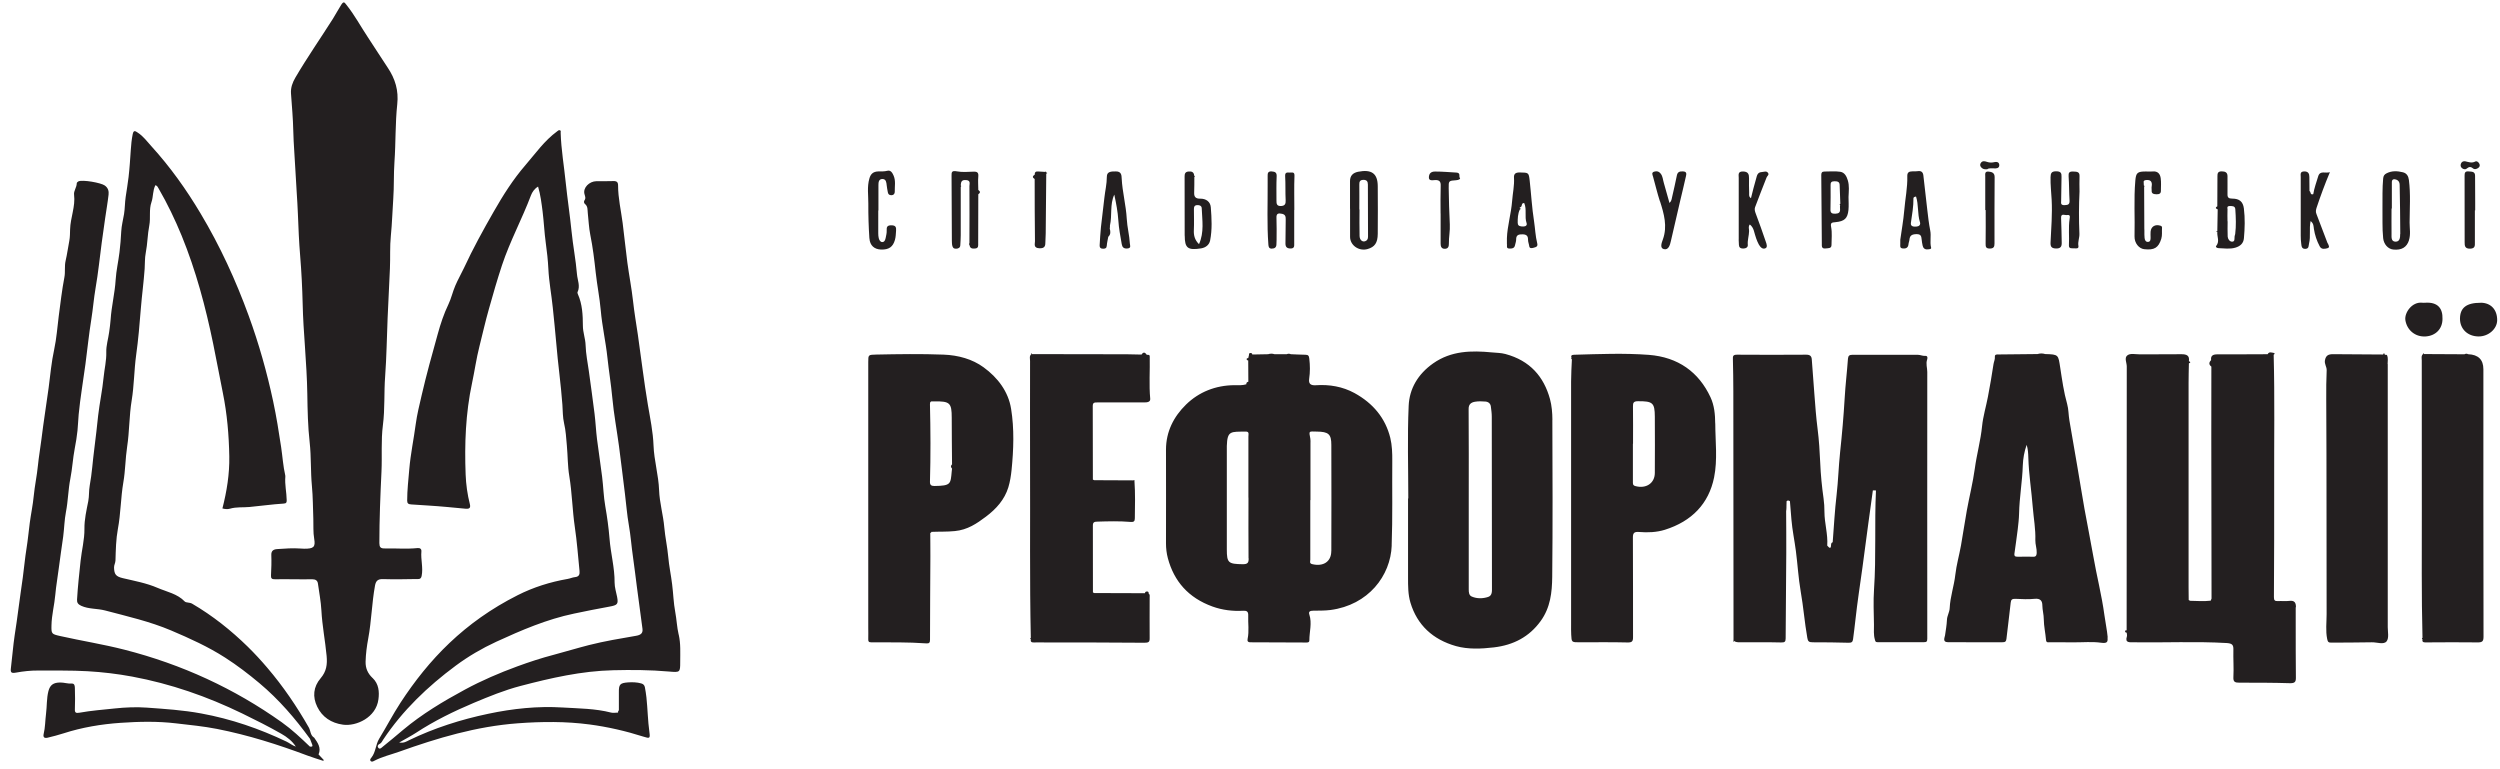 <svg xmlns="http://www.w3.org/2000/svg" width="169" height="52" viewBox="0 0 169 52" fill="none"><path d="M45.881 42.898C46.023 43.512 45.982 44.134 45.982 44.752C45.982 45.464 45.973 45.461 45.201 45.394C43.951 45.285 42.701 45.277 41.446 45.308C39.302 45.359 37.246 45.832 35.195 46.368C34.1 46.654 33.063 47.08 32.035 47.51C30.68 48.081 29.354 48.731 28.129 49.533C27.785 49.756 27.416 49.947 26.984 50.194C27.307 50.249 27.479 50.123 27.655 50.037C29.354 49.216 31.15 48.641 33.013 48.25C34.666 47.901 36.348 47.721 38.039 47.827C39.13 47.894 40.238 47.894 41.312 48.171C41.455 48.207 41.622 48.171 41.778 48.171C41.778 48.113 41.782 48.058 41.836 48.019C41.836 47.616 41.836 47.213 41.836 46.81C41.828 46.27 41.903 46.169 42.466 46.129C42.759 46.11 43.061 46.118 43.351 46.2C43.494 46.239 43.569 46.329 43.594 46.458C43.636 46.685 43.674 46.916 43.699 47.147C43.783 47.929 43.791 48.719 43.901 49.501C43.959 49.92 43.922 49.932 43.502 49.799C42.31 49.419 41.094 49.138 39.848 48.973C38.241 48.762 36.63 48.774 35.006 48.895C32.203 49.102 29.577 49.889 26.984 50.816C26.422 51.015 25.83 51.152 25.301 51.43C25.222 51.473 25.125 51.524 25.054 51.442C24.987 51.367 25.041 51.297 25.104 51.219C25.41 50.839 25.385 50.343 25.633 49.936C26.124 49.134 26.556 48.297 27.072 47.506C28.977 44.588 31.381 42.057 34.997 40.234C36.059 39.698 37.188 39.342 38.375 39.135C38.543 39.108 38.702 39.029 38.866 39.014C39.16 38.986 39.197 38.81 39.176 38.599C39.076 37.605 39.004 36.608 38.857 35.622C38.69 34.476 38.673 33.322 38.484 32.18C38.371 31.503 38.383 30.807 38.32 30.122C38.274 29.617 38.249 29.109 38.132 28.616C38.035 28.198 38.048 27.775 38.018 27.36C37.918 25.972 37.716 24.591 37.603 23.198C37.536 22.396 37.448 21.594 37.368 20.792C37.28 19.92 37.112 19.052 37.07 18.179C37.041 17.589 36.974 17.002 36.894 16.419C36.797 15.715 36.768 15.007 36.68 14.303C36.608 13.739 36.541 13.184 36.374 12.613C36.126 12.758 35.975 12.992 35.895 13.2C35.295 14.796 34.473 16.305 33.936 17.925C33.613 18.903 33.328 19.893 33.051 20.882C32.812 21.72 32.623 22.572 32.409 23.417C32.199 24.239 32.086 25.076 31.909 25.901C31.473 27.947 31.398 30.009 31.477 32.078C31.503 32.747 31.595 33.424 31.763 34.081C31.821 34.32 31.75 34.413 31.477 34.39C30.638 34.312 29.803 34.226 28.964 34.175C28.578 34.151 28.192 34.124 27.806 34.1C27.605 34.089 27.525 34.03 27.525 33.842C27.525 33.13 27.609 32.422 27.668 31.71C27.756 30.686 27.97 29.68 28.104 28.667C28.192 28.014 28.356 27.36 28.507 26.707C28.826 25.326 29.207 23.957 29.589 22.588C29.778 21.899 30 21.223 30.315 20.569C30.508 20.166 30.6 19.724 30.777 19.314C30.949 18.907 31.175 18.52 31.364 18.117C31.968 16.81 32.665 15.547 33.382 14.295C34.003 13.207 34.679 12.136 35.514 11.169C36.197 10.379 36.797 9.511 37.67 8.873C37.725 8.834 37.762 8.791 37.825 8.803C37.947 8.818 37.897 8.908 37.901 8.975C37.934 10.109 38.132 11.232 38.245 12.358C38.358 13.45 38.526 14.534 38.635 15.625C38.731 16.599 38.925 17.565 39.004 18.539C39.038 18.934 39.239 19.341 39.042 19.748C39.025 19.783 39.046 19.838 39.063 19.881C39.369 20.569 39.399 21.297 39.403 22.021C39.403 22.471 39.575 22.893 39.587 23.343C39.604 23.926 39.726 24.509 39.806 25.088C39.936 26.05 40.074 27.008 40.192 27.971C40.263 28.546 40.288 29.125 40.359 29.696C40.464 30.541 40.603 31.386 40.703 32.231C40.787 32.892 40.8 33.565 40.917 34.222C41.043 34.946 41.144 35.669 41.203 36.397C41.278 37.398 41.555 38.372 41.547 39.382C41.547 39.702 41.652 40.023 41.715 40.344C41.811 40.841 41.74 40.911 41.19 41.009C40.393 41.15 39.604 41.314 38.811 41.478C36.957 41.865 35.249 42.601 33.554 43.379C32.577 43.829 31.654 44.373 30.814 44.995C28.901 46.411 27.21 48.038 25.91 49.99C25.843 50.092 25.784 50.229 25.683 50.276C25.511 50.354 25.507 50.479 25.582 50.565C25.683 50.675 25.805 50.534 25.872 50.479C26.342 50.108 26.795 49.721 27.252 49.337C28.524 48.273 29.95 47.416 31.427 46.618C32.564 46.004 33.755 45.492 34.972 45.046C35.778 44.752 36.592 44.483 37.431 44.264C38.228 44.052 39.017 43.81 39.818 43.606C40.867 43.34 41.933 43.164 42.998 42.98C43.309 42.926 43.473 42.812 43.431 42.503C43.305 41.56 43.179 40.618 43.053 39.671C42.965 39.006 42.889 38.337 42.793 37.672C42.684 36.944 42.638 36.213 42.508 35.485C42.386 34.797 42.336 34.093 42.248 33.396C42.113 32.321 41.987 31.245 41.845 30.169C41.698 29.074 41.492 27.986 41.392 26.891C41.308 25.976 41.157 25.072 41.06 24.16C40.947 23.096 40.703 22.044 40.611 20.976C40.536 20.123 40.364 19.282 40.271 18.434C40.179 17.573 40.074 16.716 39.902 15.864C39.806 15.382 39.789 14.886 39.734 14.397C39.709 14.185 39.751 13.954 39.541 13.786C39.462 13.724 39.466 13.602 39.508 13.548C39.621 13.391 39.545 13.262 39.508 13.11C39.403 12.695 39.827 12.257 40.318 12.249C40.699 12.245 41.077 12.257 41.459 12.241C41.698 12.233 41.782 12.316 41.782 12.538C41.782 13.399 41.983 14.236 42.092 15.085C42.206 15.977 42.294 16.873 42.411 17.761C42.529 18.625 42.696 19.482 42.793 20.346C42.877 21.113 43.007 21.872 43.12 22.635C43.347 24.207 43.531 25.788 43.796 27.36C43.951 28.272 44.144 29.195 44.178 30.103C44.215 31.131 44.517 32.113 44.555 33.138C44.584 33.979 44.836 34.816 44.907 35.657C44.966 36.322 45.113 36.968 45.172 37.633C45.226 38.259 45.361 38.877 45.436 39.499C45.516 40.121 45.529 40.751 45.646 41.369C45.742 41.877 45.759 42.394 45.877 42.898H45.881ZM25.184 45.832C24.857 45.519 24.706 45.175 24.714 44.733C24.727 44.201 24.798 43.669 24.894 43.156C25.113 41.975 25.134 40.778 25.348 39.601C25.402 39.299 25.511 39.135 25.889 39.147C26.636 39.17 27.382 39.158 28.129 39.143C28.272 39.143 28.452 39.19 28.503 38.935C28.616 38.376 28.436 37.832 28.486 37.281C28.503 37.101 28.385 37.031 28.221 37.05C27.483 37.128 26.745 37.058 26.006 37.074C25.717 37.081 25.65 36.98 25.645 36.714C25.645 35.102 25.712 33.49 25.788 31.879C25.838 30.834 25.75 29.786 25.884 28.741C26.027 27.646 25.952 26.539 26.036 25.436C26.132 24.125 26.149 22.811 26.203 21.497C26.25 20.382 26.308 19.267 26.359 18.152C26.392 17.413 26.346 16.673 26.422 15.93C26.506 15.101 26.526 14.264 26.585 13.43C26.644 12.605 26.606 11.78 26.665 10.95C26.757 9.652 26.715 8.341 26.854 7.046C26.954 6.119 26.72 5.333 26.208 4.57C25.755 3.897 25.331 3.213 24.882 2.54C24.391 1.804 23.976 1.022 23.418 0.326C23.287 0.161 23.237 0.06 23.065 0.326C22.868 0.635 22.7 0.955 22.507 1.265C21.664 2.595 20.762 3.889 19.969 5.243C19.767 5.587 19.646 5.927 19.671 6.319C19.73 7.164 19.809 8.009 19.826 8.857C19.847 9.765 19.931 10.672 19.973 11.576C20.019 12.534 20.099 13.489 20.137 14.444C20.174 15.398 20.212 16.352 20.292 17.307C20.38 18.383 20.434 19.462 20.46 20.538C20.481 21.508 20.548 22.474 20.615 23.441C20.686 24.505 20.758 25.573 20.774 26.641C20.791 27.732 20.812 28.82 20.934 29.907C21.043 30.885 20.992 31.867 21.085 32.849C21.156 33.592 21.152 34.339 21.181 35.082C21.198 35.528 21.16 35.974 21.24 36.424C21.337 36.991 21.194 37.097 20.556 37.093C20.476 37.093 20.401 37.085 20.321 37.081C19.797 37.042 19.272 37.081 18.752 37.117C18.483 37.132 18.328 37.234 18.341 37.527C18.358 37.977 18.345 38.431 18.32 38.881C18.307 39.092 18.366 39.166 18.597 39.158C19.016 39.147 19.436 39.158 19.855 39.158C20.275 39.162 20.695 39.166 21.114 39.158C21.337 39.158 21.466 39.252 21.492 39.448C21.576 40.054 21.693 40.661 21.727 41.271C21.781 42.3 21.983 43.309 22.079 44.334C22.134 44.928 22.067 45.39 21.676 45.848C21.177 46.434 21.118 47.107 21.446 47.78C21.781 48.469 22.385 48.879 23.191 48.989C24.076 49.11 25.423 48.512 25.582 47.276C25.65 46.759 25.608 46.235 25.188 45.832H25.184ZM130.142 24.059C129.965 24.067 129.814 23.988 129.651 23.985C128.17 23.981 126.689 23.981 125.208 23.985C125.027 23.985 124.939 24.047 124.922 24.247C124.859 25.135 124.75 26.023 124.7 26.91C124.629 28.139 124.52 29.363 124.389 30.592C124.289 31.538 124.264 32.493 124.155 33.443C124.029 34.511 123.974 35.583 123.89 36.655C123.798 36.682 123.785 36.757 123.781 36.827C123.773 37.163 123.647 37.023 123.521 36.882C123.576 36.111 123.332 35.368 123.332 34.597C123.332 34.304 123.315 33.995 123.273 33.698C123.16 32.9 123.08 32.098 123.047 31.288C123.013 30.529 122.967 29.766 122.871 29.011C122.77 28.221 122.711 27.431 122.652 26.641C122.594 25.858 122.535 25.072 122.476 24.29C122.459 24.075 122.359 23.977 122.103 23.977C120.542 23.988 118.985 23.988 117.425 23.977C117.152 23.977 117.135 24.078 117.144 24.278C117.16 24.998 117.173 25.717 117.173 26.437C117.177 31.992 117.181 37.551 117.186 43.106C117.186 43.141 117.186 43.176 117.186 43.211C117.186 43.25 117.186 43.285 117.181 43.325C117.169 43.352 117.148 43.379 117.202 43.383C117.202 43.383 117.211 43.348 117.215 43.328C117.332 43.411 117.467 43.419 117.609 43.419C118.541 43.419 119.468 43.407 120.399 43.43C120.66 43.438 120.706 43.372 120.71 43.156C120.718 41.228 120.739 39.299 120.752 37.371C120.756 36.432 120.748 35.493 120.743 34.55C120.743 34.519 120.752 34.488 120.756 34.456C120.756 34.41 120.76 34.367 120.764 34.32V34.245C120.769 34.124 120.773 34.003 120.773 33.881C120.848 33.807 120.924 33.831 120.999 33.881C121.029 34.292 121.067 34.707 121.1 35.118C121.159 35.83 121.31 36.538 121.402 37.249C121.52 38.153 121.57 39.069 121.725 39.968C121.91 41.013 121.99 42.073 122.174 43.117C122.212 43.344 122.275 43.422 122.531 43.419C123.341 43.415 124.155 43.43 124.964 43.45C125.161 43.454 125.241 43.403 125.266 43.215C125.321 42.781 125.38 42.347 125.426 41.908C125.556 40.719 125.74 39.53 125.904 38.345C126.038 37.371 126.164 36.393 126.294 35.419C126.395 34.664 126.5 33.909 126.605 33.15C126.622 33.033 126.638 32.911 126.655 32.786C126.638 32.911 126.622 33.029 126.605 33.15C126.676 33.15 126.743 33.15 126.815 33.154C126.71 35.384 126.836 37.617 126.684 39.847C126.63 40.637 126.668 41.435 126.68 42.229C126.684 42.566 126.643 42.906 126.743 43.242C126.777 43.352 126.777 43.411 126.919 43.411C127.968 43.411 129.017 43.411 130.062 43.411C130.23 43.411 130.284 43.372 130.284 43.18C130.276 37.167 130.284 31.159 130.284 25.146C130.284 24.865 130.175 24.587 130.276 24.301C130.289 24.266 130.347 24.047 130.154 24.055L130.142 24.059ZM94.08 36.874C94.005 38.92 92.503 40.899 89.939 41.236C89.545 41.287 89.159 41.275 88.773 41.283C88.546 41.283 88.445 41.349 88.513 41.549C88.701 42.128 88.513 42.703 88.513 43.278C88.513 43.426 88.416 43.434 88.311 43.434C87.053 43.43 85.794 43.419 84.535 43.419C84.342 43.419 84.313 43.328 84.338 43.192C84.451 42.66 84.359 42.128 84.38 41.596C84.388 41.345 84.284 41.271 84.036 41.287C83.327 41.326 82.635 41.243 81.963 41.001C80.335 40.41 79.366 39.299 78.947 37.735C78.859 37.402 78.821 37.07 78.821 36.733C78.821 34.621 78.829 32.505 78.821 30.392C78.821 29.195 79.333 28.17 80.18 27.345C81.044 26.504 82.165 26.046 83.453 26.038C83.721 26.038 83.99 26.062 84.254 25.976C84.237 25.878 84.292 25.827 84.388 25.803C84.388 25.326 84.384 24.845 84.38 24.368C84.321 24.356 84.263 24.34 84.275 24.266C84.284 24.207 84.334 24.211 84.38 24.211C84.397 24.141 84.413 24.07 84.43 24.004C84.43 23.949 84.418 23.883 84.502 23.867C84.59 23.848 84.644 23.883 84.661 23.965C85.013 23.957 85.37 23.953 85.723 23.945C85.869 23.898 86.012 23.895 86.159 23.945C86.432 23.945 86.709 23.945 86.981 23.945C87.073 23.902 87.166 23.902 87.262 23.945C87.59 23.957 87.917 23.977 88.244 23.981C88.445 23.981 88.487 24.059 88.508 24.243C88.563 24.7 88.567 25.15 88.5 25.604C88.454 25.925 88.576 26.066 88.949 26.042C89.872 25.98 90.757 26.132 91.563 26.57C92.826 27.263 93.656 28.272 93.984 29.602C94.105 30.107 94.122 30.635 94.118 31.159C94.101 33.064 94.147 34.973 94.076 36.878L94.08 36.874ZM84.401 37.739C84.388 36.373 84.397 35.004 84.397 33.639H84.392C84.392 32.262 84.392 30.881 84.392 29.504C84.392 29.371 84.468 29.172 84.216 29.175C83.197 29.191 82.966 29.101 82.933 30.149C82.933 30.185 82.933 30.224 82.933 30.259C82.933 32.551 82.933 34.848 82.933 37.14C82.933 38.055 83.037 38.126 84.007 38.141C84.355 38.145 84.413 38.028 84.409 37.739H84.401ZM89.998 37.254C90.006 34.859 90.006 32.465 89.998 30.071C89.998 29.344 89.805 29.183 89.008 29.175C88.471 29.168 88.471 29.097 88.58 29.665C88.597 29.758 88.588 29.86 88.588 29.958C88.588 31.241 88.588 32.524 88.588 33.807C88.588 33.807 88.58 33.807 88.576 33.807C88.576 35.149 88.576 36.495 88.576 37.836C88.576 37.942 88.5 38.083 88.697 38.134C89.453 38.321 89.994 37.969 89.994 37.257L89.998 37.254ZM155.206 41.052C155.206 40.758 155.131 40.571 154.745 40.621C154.501 40.653 154.246 40.618 153.998 40.633C153.771 40.649 153.717 40.575 153.717 40.367C153.729 37.813 153.742 35.258 153.734 32.704C153.725 29.797 153.776 26.887 153.7 23.981C153.759 23.945 153.801 23.875 153.717 23.859C153.574 23.84 153.394 23.746 153.293 23.945C152.165 23.945 151.032 23.961 149.903 23.953C149.597 23.953 149.433 24.039 149.471 24.344C149.32 24.497 149.303 24.642 149.488 24.782C149.488 26.382 149.484 27.982 149.484 29.582C149.484 33.209 149.492 36.839 149.5 40.465C149.479 40.512 149.463 40.559 149.442 40.606C148.98 40.661 148.514 40.622 148.049 40.614C148.019 40.594 147.986 40.578 147.956 40.559C147.956 40.281 147.948 40 147.948 39.722C147.948 35.106 147.948 30.494 147.948 25.878C147.948 25.44 147.96 25.002 147.969 24.563C148.095 24.517 148.095 24.47 147.969 24.415C148.028 24.039 147.822 23.942 147.457 23.945C146.513 23.957 145.573 23.945 144.629 23.953C144.344 23.953 143.996 23.859 143.794 24.035C143.597 24.207 143.769 24.52 143.769 24.771C143.761 30.717 143.761 36.663 143.761 42.609C143.71 42.609 143.66 42.605 143.656 42.667C143.647 42.742 143.706 42.761 143.765 42.769C143.769 42.855 143.803 42.945 143.777 43.023C143.639 43.469 143.945 43.415 144.247 43.419C146.337 43.45 148.43 43.348 150.52 43.469C150.897 43.493 150.986 43.595 150.977 43.915C150.96 44.537 151.011 45.163 150.977 45.785C150.96 46.106 151.099 46.149 151.38 46.149C152.521 46.149 153.662 46.149 154.799 46.184C155.131 46.192 155.206 46.09 155.202 45.813C155.19 44.627 155.19 43.442 155.19 42.257C155.19 41.854 155.19 41.451 155.19 41.048L155.206 41.052ZM104.939 28.374C104.951 31.918 104.968 35.462 104.93 39.002C104.918 40.035 104.813 41.068 104.146 41.987C103.374 43.051 102.312 43.606 100.99 43.763C100.135 43.864 99.241 43.904 98.427 43.677C96.858 43.235 95.8 42.249 95.347 40.743C95.18 40.183 95.184 39.616 95.184 39.049C95.184 37.265 95.184 35.481 95.184 33.698H95.201C95.201 31.609 95.133 29.516 95.226 27.431C95.276 26.285 95.842 25.295 96.883 24.563C98.104 23.707 99.459 23.687 100.873 23.824C101.171 23.852 101.473 23.852 101.762 23.93C103.432 24.376 104.364 25.467 104.779 26.977C104.901 27.427 104.939 27.904 104.943 28.374H104.939ZM100.856 39.71C100.856 35.861 100.848 32.016 100.844 28.166C100.844 27.935 100.81 27.705 100.781 27.474C100.755 27.278 100.613 27.161 100.416 27.145C100.185 27.126 99.942 27.118 99.711 27.157C99.438 27.204 99.274 27.333 99.279 27.654C99.295 29.692 99.287 31.734 99.287 33.772C99.287 35.798 99.287 37.828 99.287 39.855C99.287 40.047 99.304 40.246 99.493 40.328C99.849 40.481 100.248 40.469 100.6 40.352C100.886 40.258 100.856 39.953 100.856 39.71ZM142.468 43.094C142.498 43.391 142.452 43.505 142.04 43.45C141.436 43.364 140.811 43.426 140.199 43.422C139.662 43.422 139.125 43.422 138.587 43.415C138.474 43.415 138.327 43.469 138.311 43.262C138.273 42.797 138.164 42.331 138.16 41.865C138.16 41.549 138.067 41.243 138.063 40.931C138.063 40.637 137.946 40.434 137.53 40.481C137.106 40.528 136.666 40.496 136.234 40.481C136.02 40.473 135.944 40.535 135.923 40.743C135.839 41.56 135.722 42.378 135.634 43.196C135.613 43.372 135.537 43.419 135.361 43.415C134.132 43.415 132.898 43.422 131.669 43.411C131.291 43.407 131.467 43.082 131.484 42.953C131.535 42.601 131.598 42.257 131.614 41.897C131.623 41.631 131.786 41.392 131.799 41.107C131.833 40.34 132.097 39.605 132.181 38.842C132.256 38.181 132.445 37.531 132.563 36.87C132.705 36.084 132.814 35.294 132.957 34.511C133.129 33.565 133.368 32.626 133.498 31.671C133.628 30.709 133.893 29.77 133.989 28.804C134.056 28.139 134.258 27.486 134.383 26.825C134.522 26.089 134.652 25.354 134.761 24.614C134.786 24.45 134.87 24.297 134.853 24.117C134.837 23.934 135.021 23.961 135.143 23.961C136.007 23.949 136.871 23.942 137.736 23.934C137.908 23.883 138.08 23.879 138.252 23.934C139.175 23.957 139.137 23.985 139.271 24.853C139.397 25.674 139.511 26.504 139.741 27.317C139.838 27.658 139.829 28.057 139.892 28.424C140.077 29.488 140.262 30.552 140.442 31.62C140.601 32.547 140.748 33.478 140.912 34.406C141.101 35.466 141.319 36.518 141.503 37.578C141.734 38.92 142.078 40.238 142.259 41.588C142.326 42.089 142.435 42.585 142.481 43.09L142.468 43.094ZM137.681 37.375C137.694 37.077 137.581 36.804 137.589 36.514C137.614 35.775 137.476 35.047 137.417 34.312C137.329 33.185 137.148 32.062 137.115 30.932C137.106 30.646 137.094 30.365 137.002 30.071C136.838 30.537 136.758 31.006 136.741 31.464C136.708 32.551 136.511 33.627 136.49 34.711C136.481 35.075 136.439 35.434 136.397 35.794C136.33 36.338 136.251 36.882 136.175 37.426C136.162 37.527 136.175 37.625 136.322 37.629C136.355 37.629 136.389 37.633 136.423 37.637C136.414 37.653 136.406 37.664 136.393 37.668C136.402 37.66 136.41 37.649 136.423 37.637C136.737 37.637 137.052 37.617 137.362 37.637C137.589 37.649 137.669 37.613 137.681 37.371V37.375ZM68.349 27.626C68.571 29 68.52 30.388 68.382 31.773C68.34 32.172 68.281 32.555 68.164 32.943C67.908 33.776 67.346 34.402 66.649 34.926C66.032 35.391 65.407 35.818 64.551 35.9C64.014 35.955 63.486 35.931 62.957 35.955C62.957 35.998 62.936 36.025 62.886 36.021C62.886 36.557 62.898 37.093 62.894 37.633C62.886 39.503 62.869 41.373 62.869 43.242C62.869 43.438 62.819 43.508 62.617 43.493C61.38 43.403 60.138 43.426 58.9 43.422C58.711 43.422 58.69 43.348 58.694 43.203C58.703 42.949 58.694 42.691 58.694 42.433C58.694 36.444 58.694 30.459 58.694 24.47C58.694 23.985 58.694 23.981 59.227 23.969C60.746 23.938 62.269 23.914 63.788 23.973C64.782 24.012 65.73 24.274 66.49 24.829C67.455 25.53 68.164 26.476 68.349 27.63V27.626ZM64.363 31.683C64.266 31.585 64.254 31.487 64.358 31.39C64.35 30.341 64.337 29.293 64.337 28.241C64.337 27.235 64.216 27.118 63.158 27.134C63.133 27.134 63.104 27.134 63.079 27.134C62.907 27.11 62.861 27.177 62.865 27.337C62.907 29.082 62.915 30.83 62.865 32.575C62.861 32.786 62.953 32.853 63.167 32.853C64.291 32.837 64.258 32.72 64.337 31.863C64.342 31.804 64.354 31.742 64.358 31.683H64.363ZM115.952 28.62C115.956 29.84 116.116 31.073 115.872 32.278C115.512 34.042 114.374 35.239 112.541 35.814C111.987 35.986 111.391 36.01 110.804 35.962C110.494 35.939 110.38 36.01 110.384 36.334C110.401 38.584 110.384 40.833 110.393 43.078C110.393 43.368 110.317 43.438 109.998 43.43C108.924 43.403 107.85 43.419 106.776 43.419C106.243 43.419 106.239 43.419 106.214 42.906C106.201 42.675 106.206 42.441 106.206 42.21C106.206 36.737 106.206 31.261 106.206 25.788C106.206 25.287 106.239 24.786 106.26 24.29C106.214 24.266 106.201 24.235 106.231 24.192C106.176 24.024 106.256 23.988 106.424 23.981C108.102 23.934 109.78 23.863 111.454 23.988C113.447 24.141 114.836 25.154 115.629 26.852C115.889 27.407 115.944 28.021 115.948 28.62H115.952ZM111.866 28.162C111.861 27.224 111.723 27.118 110.729 27.122C110.435 27.122 110.384 27.227 110.389 27.47C110.401 28.311 110.393 29.156 110.393 29.997C110.393 29.997 110.389 29.997 110.384 29.997C110.384 30.854 110.384 31.706 110.384 32.563C110.384 32.688 110.368 32.806 110.54 32.856C111.266 33.06 111.861 32.673 111.866 31.976C111.874 30.705 111.874 29.434 111.866 28.166V28.162ZM77.722 24.106C77.722 23.93 77.579 24.016 77.507 23.973C77.398 23.797 77.281 23.793 77.168 23.969C76.84 23.961 76.513 23.949 76.19 23.949C74.046 23.942 71.906 23.942 69.762 23.938C69.762 23.918 69.767 23.883 69.762 23.883C69.708 23.871 69.716 23.906 69.725 23.934C69.565 24.067 69.632 24.243 69.632 24.399C69.632 26.742 69.624 29.089 69.632 31.433C69.649 35.329 69.599 39.221 69.683 43.117C69.632 43.149 69.632 43.184 69.683 43.215C69.657 43.368 69.712 43.438 69.892 43.43C70.153 43.419 70.417 43.426 70.677 43.43C72.905 43.43 75.129 43.43 77.356 43.45C77.642 43.45 77.722 43.403 77.717 43.145C77.709 42.229 77.717 41.314 77.717 40.399C77.717 40.305 77.751 40.199 77.65 40.129C77.65 40.058 77.65 39.988 77.545 39.984C77.461 39.984 77.407 40.015 77.398 40.101C76.257 40.101 75.116 40.093 73.975 40.09C73.945 40.078 73.916 40.062 73.882 40.05C73.882 38.541 73.882 37.031 73.878 35.52C73.878 35.297 73.983 35.266 74.189 35.262C74.936 35.239 75.678 35.219 76.421 35.282C76.643 35.301 76.715 35.243 76.715 35.035C76.727 34.194 76.748 33.353 76.689 32.512C76.698 32.45 76.681 32.426 76.618 32.473L73.971 32.461C73.941 32.45 73.908 32.438 73.878 32.422C73.878 30.764 73.878 29.105 73.87 27.447C73.87 27.204 73.992 27.204 74.185 27.204C75.246 27.208 76.308 27.196 77.365 27.204C77.579 27.204 77.772 27.165 77.755 26.957C77.667 26.007 77.743 25.056 77.722 24.106ZM161.403 24.61C161.403 24.419 161.449 24.219 161.37 24.031C161.357 23.981 161.319 23.977 161.273 23.988C161.252 23.981 161.227 23.977 161.206 23.973C161.198 23.934 161.206 23.883 161.143 23.887C161.126 23.887 161.114 23.938 161.101 23.965C159.973 23.957 158.848 23.953 157.72 23.942C157.409 23.942 157.229 24.016 157.166 24.356C157.12 24.614 157.292 24.79 157.283 25.029C157.254 25.674 157.25 26.32 157.254 26.965C157.283 31.816 157.266 36.667 157.279 41.521C157.279 42.077 157.203 42.636 157.317 43.196C157.359 43.411 157.417 43.446 157.623 43.442C158.529 43.43 159.431 43.442 160.338 43.419C160.682 43.411 161.143 43.599 161.336 43.352C161.508 43.129 161.412 42.718 161.412 42.39C161.412 36.463 161.412 30.537 161.412 24.61H161.403ZM166.849 23.949C166.765 23.895 166.681 23.902 166.597 23.949C165.679 23.945 164.76 23.942 163.845 23.934C163.845 23.914 163.845 23.879 163.845 23.879C163.795 23.867 163.799 23.902 163.803 23.93C163.656 24.051 163.711 24.215 163.711 24.364C163.711 27.748 163.711 31.128 163.715 34.511C163.719 37.379 163.686 40.25 163.761 43.117C163.711 43.149 163.707 43.184 163.761 43.215C163.715 43.45 163.883 43.426 164.047 43.426C165.188 43.422 166.325 43.407 167.466 43.426C167.818 43.434 167.886 43.344 167.886 43.031C167.873 37.007 167.877 30.987 167.877 24.962C167.877 24.313 167.535 23.974 166.849 23.945V23.949ZM138.617 16.388C138.604 16.654 138.667 16.791 138.986 16.798C139.318 16.806 139.38 16.646 139.372 16.392C139.355 15.844 139.359 15.292 139.33 14.745C139.309 14.389 139.578 14.561 139.729 14.537C139.964 14.502 139.926 14.655 139.905 14.796C139.817 15.39 139.892 15.993 139.859 16.587C139.846 16.841 140.077 16.775 140.232 16.787C140.358 16.794 140.534 16.822 140.501 16.626C140.45 16.341 140.58 16.079 140.568 15.797C140.526 14.846 140.53 13.896 140.576 12.945C140.576 12.605 140.559 12.261 140.576 11.92C140.593 11.611 140.404 11.604 140.152 11.596C139.884 11.584 139.821 11.674 139.838 11.912C139.876 12.46 139.867 13.008 139.901 13.556C139.913 13.794 139.829 13.861 139.573 13.868C139.297 13.876 139.326 13.743 139.334 13.575C139.351 13.039 139.343 12.503 139.359 11.963C139.368 11.717 139.326 11.584 139.007 11.58C138.671 11.576 138.625 11.717 138.617 11.979C138.604 12.492 138.667 12.996 138.692 13.505C138.743 14.467 138.663 15.425 138.617 16.384V16.388ZM91.261 14.107C91.261 13.485 91.261 12.863 91.261 12.241C91.261 11.889 91.445 11.686 91.806 11.611C92.721 11.431 93.132 11.725 93.136 12.585C93.145 13.661 93.145 14.733 93.136 15.809C93.132 16.419 92.931 16.701 92.44 16.838C91.861 16.998 91.269 16.587 91.265 16.016C91.261 15.382 91.265 14.749 91.265 14.111L91.261 14.107ZM91.89 12.48C91.898 13.039 91.89 13.602 91.89 14.162H91.903C91.903 14.76 91.89 15.355 91.907 15.954C91.915 16.259 92.146 16.407 92.352 16.274C92.499 16.177 92.478 16.012 92.478 15.871C92.478 14.737 92.469 13.606 92.469 12.472C92.469 12.261 92.385 12.151 92.15 12.159C91.919 12.167 91.886 12.3 91.89 12.48ZM162.847 16.243C162.696 16.716 162.351 16.927 161.785 16.869C161.42 16.83 161.143 16.505 161.101 16.098C161.03 15.402 161.068 14.706 161.055 14.068C161.059 13.364 161.042 12.714 161.101 12.069C161.118 11.885 161.185 11.787 161.345 11.709C161.697 11.533 162.075 11.557 162.435 11.646C162.696 11.709 162.809 11.909 162.842 12.167C162.964 13.125 162.893 14.088 162.889 15.046C162.889 15.445 162.972 15.848 162.842 16.247L162.847 16.243ZM162.259 15.824C162.259 14.713 162.234 13.606 162.217 12.495C162.217 12.331 162.15 12.202 161.991 12.143C161.831 12.085 161.689 12.108 161.689 12.316C161.689 12.91 161.689 13.501 161.689 14.095H161.668C161.668 14.67 161.659 15.242 161.668 15.817C161.668 16.024 161.63 16.333 161.94 16.337C162.242 16.341 162.251 16.032 162.251 15.824H162.259ZM117.534 16.196C117.534 16.317 117.546 16.439 117.551 16.56C117.559 16.724 117.651 16.798 117.828 16.802C118.012 16.802 118.167 16.724 118.151 16.556C118.121 16.235 118.234 15.934 118.239 15.617C118.239 15.468 118.167 15.312 118.289 15.175C118.432 15.289 118.511 15.433 118.562 15.598C118.612 15.774 118.658 15.95 118.721 16.126C118.772 16.262 118.826 16.403 118.897 16.529C118.994 16.693 119.145 16.881 119.351 16.779C119.493 16.712 119.426 16.493 119.371 16.349C119.149 15.707 118.931 15.066 118.688 14.436C118.629 14.287 118.595 14.138 118.641 14.013C118.889 13.336 119.162 12.668 119.422 11.995C119.46 11.893 119.606 11.819 119.523 11.694C119.413 11.529 119.246 11.623 119.095 11.631C118.797 11.646 118.772 11.877 118.717 12.065C118.587 12.499 118.482 12.937 118.365 13.399C118.205 13.29 118.247 13.156 118.243 13.039C118.234 12.711 118.226 12.378 118.234 12.05C118.239 11.784 118.18 11.6 117.832 11.592C117.458 11.584 117.538 11.826 117.538 12.022C117.538 13.415 117.538 14.807 117.538 16.2L117.534 16.196ZM64.375 16.591C64.392 16.732 64.468 16.818 64.627 16.814C64.786 16.81 64.908 16.748 64.916 16.579C64.929 16.349 64.946 16.118 64.946 15.887C64.946 14.803 64.946 13.716 64.946 12.632C64.984 12.601 64.988 12.566 64.946 12.531C64.963 12.323 64.979 12.147 65.298 12.171C65.638 12.194 65.533 12.425 65.533 12.578C65.542 13.861 65.537 15.144 65.533 16.423C65.504 16.482 65.504 16.536 65.546 16.591C65.579 16.814 65.756 16.814 65.928 16.798C66.154 16.775 66.125 16.607 66.125 16.462C66.129 15.351 66.133 14.24 66.133 13.133C66.28 13.035 66.276 12.937 66.133 12.84C66.133 12.534 66.104 12.229 66.133 11.928C66.154 11.686 66.083 11.596 65.819 11.604C65.441 11.615 65.046 11.654 64.686 11.584C64.333 11.514 64.321 11.646 64.325 11.881C64.333 13.344 64.337 14.807 64.346 16.27C64.346 16.38 64.354 16.489 64.367 16.599L64.375 16.591ZM130.544 16.732C130.574 16.857 130.389 16.849 130.305 16.857C130.133 16.877 130.012 16.783 129.974 16.619C129.944 16.474 129.915 16.333 129.903 16.184C129.882 15.977 129.861 15.82 129.546 15.828C129.252 15.836 129.105 15.918 129.08 16.192C129.072 16.302 129.021 16.407 129.013 16.513C128.992 16.724 128.87 16.814 128.648 16.798C128.392 16.783 128.468 16.607 128.459 16.474C128.455 16.411 128.459 16.352 128.459 16.208C128.543 15.598 128.669 14.909 128.728 14.217C128.791 13.446 128.954 12.683 128.933 11.909C128.925 11.662 129.042 11.584 129.277 11.584C129.395 11.584 129.517 11.588 129.63 11.572C129.886 11.529 129.995 11.646 130.02 11.862C130.108 12.632 130.192 13.403 130.284 14.178C130.339 14.643 130.389 15.112 130.482 15.574C130.561 15.957 130.448 16.345 130.54 16.728L130.544 16.732ZM129.785 15.007C129.613 14.447 129.705 13.853 129.525 13.286C129.416 13.301 129.349 13.34 129.349 13.399C129.357 13.958 129.256 14.51 129.177 15.062C129.143 15.308 129.34 15.328 129.529 15.32C129.73 15.308 129.848 15.206 129.789 15.011L129.785 15.007ZM85.974 16.806C86.159 16.806 86.272 16.728 86.285 16.548C86.293 16.439 86.297 16.329 86.297 16.22C86.297 15.719 86.31 15.218 86.289 14.717C86.276 14.416 86.427 14.4 86.675 14.455C86.914 14.51 86.914 14.674 86.914 14.85C86.906 15.386 86.906 15.926 86.897 16.462C86.897 16.689 86.99 16.798 87.246 16.798C87.514 16.798 87.489 16.622 87.489 16.466C87.489 15.707 87.489 14.952 87.489 14.193H87.497C87.497 13.422 87.476 12.652 87.506 11.885C87.518 11.6 87.346 11.67 87.191 11.666C87.019 11.658 86.864 11.631 86.876 11.897C86.91 12.445 86.881 12.996 86.91 13.544C86.922 13.782 86.864 13.915 86.591 13.927C86.297 13.939 86.289 13.755 86.289 13.563C86.289 13.016 86.276 12.464 86.302 11.916C86.314 11.662 86.197 11.604 85.966 11.588C85.714 11.572 85.689 11.713 85.693 11.889C85.693 12.061 85.693 12.229 85.693 12.402C85.702 13.782 85.639 15.159 85.743 16.54C85.756 16.697 85.785 16.806 85.978 16.81L85.974 16.806ZM157.346 16.446C157.099 15.785 156.847 15.12 156.591 14.463C156.532 14.318 156.553 14.197 156.599 14.048C156.864 13.254 157.153 12.468 157.501 11.639C157.199 11.74 156.834 11.498 156.708 11.924C156.591 12.323 156.44 12.714 156.377 13.125C156.15 13.204 156.23 12.961 156.121 12.914C156.121 12.597 156.117 12.28 156.113 11.963C156.113 11.744 156.041 11.58 155.756 11.588C155.454 11.6 155.534 11.815 155.529 11.967C155.525 13.286 155.525 14.604 155.529 15.922C155.529 16.106 155.538 16.29 155.563 16.47C155.584 16.634 155.588 16.841 155.857 16.822C156.096 16.806 156.054 16.607 156.092 16.458C156.213 15.973 156.087 15.472 156.197 14.944C156.41 15.108 156.394 15.3 156.419 15.468C156.482 15.883 156.612 16.278 156.813 16.654C156.935 16.884 157.161 16.822 157.325 16.783C157.535 16.732 157.401 16.56 157.359 16.45L157.346 16.446ZM123.156 16.548C123.148 14.976 123.135 13.403 123.118 11.826C123.118 11.678 123.164 11.596 123.336 11.596C123.689 11.596 124.05 11.56 124.394 11.611C124.704 11.654 124.83 11.928 124.91 12.186C125.027 12.558 124.973 12.937 124.96 13.317C124.96 13.61 124.985 13.904 124.956 14.193C124.897 14.764 124.692 14.96 124.083 15.018C123.831 15.042 123.727 15.046 123.785 15.351C123.861 15.742 123.81 16.153 123.81 16.556C123.81 16.81 123.596 16.771 123.42 16.794C123.198 16.822 123.152 16.72 123.152 16.544L123.156 16.548ZM123.739 14.162C123.731 14.393 123.836 14.455 124.066 14.447C124.545 14.432 124.331 14.088 124.394 13.876C124.352 13.837 124.352 13.802 124.406 13.775C124.389 13.348 124.377 12.922 124.36 12.495C124.352 12.284 124.209 12.253 124.012 12.253C123.798 12.253 123.743 12.335 123.748 12.515C123.752 13.063 123.752 13.614 123.739 14.162ZM101.867 16.525C101.867 16.403 101.867 16.282 101.867 16.098C101.893 15.292 102.153 14.451 102.22 13.583C102.258 13.063 102.379 12.546 102.346 12.018C102.329 11.768 102.434 11.654 102.732 11.658C103.332 11.67 103.344 11.658 103.407 12.21C103.508 13.121 103.558 14.044 103.701 14.952C103.776 15.449 103.793 15.954 103.915 16.442C103.969 16.658 103.864 16.701 103.646 16.755C103.395 16.818 103.386 16.712 103.361 16.556C103.344 16.45 103.298 16.349 103.298 16.247C103.298 16.012 103.256 15.852 102.941 15.84C102.656 15.832 102.488 15.887 102.492 16.188C102.492 16.321 102.442 16.45 102.413 16.583C102.371 16.791 102.199 16.814 102.023 16.802C101.817 16.791 101.876 16.638 101.876 16.525H101.867ZM102.602 15.085C102.602 15.296 102.799 15.312 102.979 15.312C103.143 15.312 103.248 15.222 103.197 15.081C103.046 14.639 103.227 14.166 103.038 13.728C102.799 13.7 102.941 14.005 102.744 14.017C102.732 14.037 102.732 14.056 102.744 14.076C102.769 14.091 102.795 14.107 102.82 14.123C102.795 14.134 102.765 14.146 102.74 14.162C102.602 14.455 102.593 14.772 102.597 15.085H102.602ZM144.294 15.973C144.281 16.435 144.596 16.806 144.948 16.845C145.64 16.924 145.913 16.744 146.102 16.145C146.177 15.903 146.135 15.66 146.152 15.421C146.156 15.347 146.152 15.292 146.047 15.257C145.695 15.144 145.41 15.308 145.38 15.66C145.368 15.793 145.38 15.93 145.38 16.063C145.38 16.192 145.372 16.337 145.217 16.352C145.045 16.368 144.986 16.223 144.973 16.079C144.965 16.004 144.965 15.934 144.961 15.86C144.961 15.828 144.961 15.797 144.961 15.766C144.961 15.699 144.961 15.633 144.961 15.566C144.961 15.535 144.961 15.5 144.956 15.468C144.956 14.526 144.948 13.579 144.944 12.636C144.977 12.597 144.973 12.562 144.923 12.534C144.923 12.445 144.914 12.351 144.91 12.261C144.935 12.237 144.961 12.21 144.982 12.186C145.363 12.112 145.514 12.257 145.452 12.613C145.435 12.695 145.456 12.785 145.452 12.867C145.435 13.09 145.573 13.125 145.77 13.133C145.955 13.137 146.081 13.094 146.077 12.894C146.077 12.613 146.102 12.331 146.064 12.053C146.026 11.768 145.879 11.549 145.498 11.592C145.355 11.607 145.208 11.592 145.066 11.592C144.491 11.592 144.394 11.674 144.348 12.21C144.239 13.462 144.327 14.721 144.294 15.973ZM74.566 16.814C74.717 16.814 74.805 16.779 74.818 16.611C74.831 16.407 74.885 16.208 74.919 16.008C75.091 15.848 75.078 15.656 75.019 15.457C75.019 15.418 75.028 15.378 75.032 15.339C75.032 15.308 75.032 15.277 75.032 15.245C75.192 14.557 75.015 13.829 75.326 13.156C75.452 13.736 75.561 14.31 75.599 14.889C75.632 15.433 75.737 15.965 75.829 16.501C75.867 16.712 75.959 16.818 76.211 16.798C76.488 16.775 76.387 16.587 76.379 16.47C76.35 15.906 76.198 15.351 76.169 14.796C76.119 13.872 75.871 12.977 75.825 12.053C75.817 11.846 75.804 11.584 75.435 11.588C75.137 11.588 74.818 11.58 74.822 11.952C74.822 12.441 74.705 12.906 74.654 13.387C74.583 14.044 74.495 14.698 74.424 15.355C74.382 15.762 74.361 16.172 74.336 16.583C74.327 16.728 74.399 16.814 74.566 16.814ZM58.774 16.114C58.803 16.595 59.105 16.853 59.55 16.869C60.092 16.888 60.364 16.689 60.498 16.216C60.557 16.012 60.557 15.809 60.574 15.601C60.587 15.382 60.57 15.234 60.264 15.23C59.961 15.226 59.932 15.355 59.94 15.582C59.949 15.746 59.907 15.91 59.873 16.075C59.844 16.204 59.802 16.364 59.638 16.364C59.508 16.364 59.433 16.223 59.403 16.098C59.378 15.993 59.37 15.879 59.37 15.77C59.37 15.257 59.37 14.745 59.37 14.232C59.37 14.232 59.378 14.232 59.382 14.232C59.382 13.657 59.382 13.086 59.382 12.511C59.382 12.327 59.399 12.096 59.659 12.1C59.903 12.108 59.919 12.335 59.94 12.523C59.957 12.679 59.987 12.836 60.016 12.992C60.037 13.114 60.1 13.196 60.247 13.196C60.414 13.196 60.49 13.09 60.486 12.961C60.477 12.601 60.561 12.229 60.41 11.877C60.331 11.694 60.217 11.482 59.982 11.545C59.773 11.6 59.575 11.584 59.37 11.588C59.022 11.6 58.854 11.764 58.77 12.069C58.606 12.632 58.703 13.204 58.699 13.771C58.694 14.549 58.719 15.332 58.77 16.11L58.774 16.114ZM80.084 15.93C80.079 14.6 80.084 13.27 80.079 11.94C80.079 11.764 80.105 11.623 80.327 11.596C80.558 11.568 80.713 11.631 80.726 11.877C80.726 11.909 80.734 11.94 80.738 11.971C80.738 12.323 80.738 12.679 80.726 13.031C80.717 13.297 80.814 13.434 81.132 13.43C81.531 13.422 81.821 13.638 81.85 14.009C81.909 14.76 81.951 15.515 81.804 16.259C81.745 16.548 81.51 16.74 81.191 16.791C80.298 16.931 80.088 16.775 80.088 15.93H80.084ZM80.705 15.555C80.688 15.906 80.759 16.22 81.053 16.505C81.414 15.703 81.267 14.886 81.237 14.08C81.233 13.931 81.112 13.853 80.935 13.865C80.738 13.876 80.709 13.982 80.709 14.134C80.709 14.608 80.726 15.081 80.705 15.555ZM112.218 13.61C112.486 14.455 112.73 15.3 112.411 16.184C112.327 16.415 112.189 16.771 112.478 16.841C112.797 16.92 112.893 16.556 112.952 16.294C113.166 15.382 113.372 14.467 113.586 13.552C113.712 13.004 113.854 12.456 113.972 11.905C114.001 11.772 114.039 11.6 113.783 11.588C113.565 11.576 113.41 11.607 113.359 11.846C113.258 12.343 113.145 12.84 113.032 13.332C113.003 13.454 112.998 13.595 112.856 13.72C112.721 13.246 112.604 12.804 112.474 12.362C112.411 12.155 112.407 11.928 112.268 11.744C112.159 11.596 112 11.545 111.819 11.604C111.622 11.67 111.71 11.815 111.744 11.936C111.899 12.495 112.033 13.059 112.21 13.61H112.218ZM165.112 21.555C165.133 20.859 164.806 20.409 163.946 20.464C163.879 20.468 163.816 20.472 163.749 20.464C163.052 20.382 162.528 21.145 162.603 21.641C162.704 22.299 163.254 22.788 163.971 22.744C164.651 22.701 165.112 22.232 165.112 21.559V21.555ZM167.697 20.468C166.74 20.464 166.3 20.8 166.295 21.54C166.291 22.236 166.811 22.737 167.546 22.744C168.217 22.752 168.804 22.24 168.809 21.645C168.813 20.929 168.381 20.468 167.697 20.464V20.468ZM96.996 12.171C97.307 12.159 97.403 12.276 97.391 12.562C97.37 13.184 97.382 13.806 97.382 14.428H97.386C97.386 15.112 97.382 15.793 97.386 16.478C97.386 16.654 97.437 16.834 97.693 16.818C97.919 16.802 97.944 16.634 97.944 16.47C97.936 16.036 98.032 15.605 98.007 15.167C97.961 14.35 97.949 13.536 97.932 12.718C97.923 12.222 97.932 12.218 98.444 12.182C98.57 12.175 98.75 12.108 98.691 12.038C98.599 11.92 98.763 11.686 98.452 11.666C97.974 11.639 97.496 11.596 97.013 11.596C96.719 11.596 96.61 11.74 96.593 11.963C96.572 12.241 96.82 12.182 96.984 12.175L96.996 12.171ZM167.323 14.224C167.323 14.052 167.323 13.884 167.323 13.712C167.323 13.102 167.315 12.492 167.315 11.881C167.315 11.584 167.088 11.607 166.879 11.588C166.631 11.564 166.606 11.694 166.606 11.877C166.61 13.38 166.606 14.878 166.61 16.38C166.61 16.607 166.618 16.818 166.979 16.81C167.332 16.802 167.302 16.591 167.302 16.384C167.302 15.664 167.302 14.944 167.302 14.224H167.315H167.323ZM134.497 16.802C134.757 16.806 134.832 16.697 134.828 16.466C134.824 14.968 134.828 13.466 134.837 11.967C134.837 11.678 134.644 11.619 134.425 11.6C134.153 11.572 134.203 11.784 134.203 11.932C134.203 12.687 134.203 13.442 134.203 14.201H134.232C134.232 14.956 134.241 15.711 134.228 16.466C134.228 16.662 134.232 16.798 134.497 16.802ZM134.333 11.443C134.463 11.338 134.69 11.392 134.908 11.384C135.088 11.377 135.172 11.275 135.147 11.118C135.122 10.958 134.979 10.923 134.832 10.958C134.652 11.005 134.484 11.001 134.304 10.938C134.178 10.896 134.018 10.856 133.914 11.001C133.846 11.087 133.842 11.193 133.901 11.275C133.981 11.392 134.098 11.467 134.333 11.443ZM166.753 11.392C166.908 11.267 167.025 11.255 167.189 11.392C167.294 11.478 167.441 11.42 167.546 11.338C167.634 11.267 167.655 11.173 167.604 11.072C167.55 10.958 167.432 10.864 167.328 10.919C167.084 11.048 166.87 10.95 166.644 10.903C166.509 10.888 166.409 10.938 166.363 11.056C166.321 11.162 166.325 11.275 166.425 11.361C166.522 11.443 166.652 11.478 166.749 11.396L166.753 11.392ZM21.211 49.85C20.971 49.681 21.001 49.396 20.875 49.177C20.065 47.757 19.146 46.403 18.072 45.144C17.653 44.651 17.212 44.173 16.747 43.716C15.618 42.613 14.38 41.623 12.987 40.809C12.823 40.712 12.58 40.755 12.488 40.661C11.993 40.14 11.284 40.011 10.654 39.741C9.908 39.417 9.098 39.272 8.305 39.084C7.831 38.971 7.722 38.822 7.709 38.368C7.705 38.196 7.801 38.059 7.806 37.887C7.827 37.175 7.839 36.455 7.969 35.755C8.166 34.711 8.158 33.651 8.338 32.606C8.477 31.812 8.473 30.998 8.594 30.204C8.754 29.164 8.729 28.108 8.901 27.071C9.068 26.058 9.064 25.029 9.203 24.008C9.35 22.96 9.438 21.903 9.522 20.847C9.593 19.955 9.715 19.071 9.778 18.179C9.803 17.819 9.782 17.448 9.853 17.092C9.975 16.478 9.971 15.852 10.092 15.242C10.193 14.717 10.059 14.178 10.239 13.665C10.369 13.293 10.315 12.879 10.508 12.515C10.646 12.57 10.68 12.668 10.726 12.75C11.322 13.778 11.833 14.846 12.282 15.938C13.247 18.301 13.898 20.749 14.409 23.23C14.636 24.337 14.842 25.451 15.064 26.555C15.354 27.982 15.475 29.414 15.5 30.854C15.521 32.039 15.332 33.212 15.035 34.37C15.211 34.421 15.391 34.433 15.551 34.386C15.979 34.261 16.423 34.312 16.86 34.273C17.632 34.202 18.404 34.089 19.18 34.042C19.364 34.03 19.381 33.96 19.381 33.815C19.373 33.283 19.243 32.755 19.289 32.219C19.289 32.195 19.289 32.168 19.285 32.145C19.138 31.511 19.1 30.861 19.004 30.22C18.849 29.187 18.685 28.158 18.467 27.137C18.047 25.17 17.502 23.237 16.809 21.336C15.937 18.946 14.879 16.638 13.558 14.428C12.597 12.816 11.51 11.287 10.231 9.882C9.941 9.562 9.685 9.206 9.308 8.963C9.161 8.869 9.035 8.764 8.972 9.065C8.901 9.417 8.863 9.777 8.842 10.129C8.8 10.743 8.762 11.361 8.691 11.971C8.64 12.425 8.557 12.875 8.494 13.325C8.439 13.704 8.447 14.091 8.385 14.471C8.322 14.858 8.217 15.242 8.196 15.64C8.171 16.11 8.137 16.579 8.078 17.049C8.003 17.671 7.856 18.293 7.818 18.915C7.764 19.818 7.537 20.698 7.478 21.602C7.462 21.88 7.415 22.173 7.378 22.455C7.319 22.905 7.172 23.351 7.185 23.805C7.201 24.38 7.059 24.939 7.004 25.506C6.92 26.371 6.736 27.224 6.635 28.088C6.551 28.827 6.48 29.571 6.379 30.306C6.266 31.147 6.22 31.996 6.064 32.833C6.001 33.181 6.035 33.526 5.968 33.874C5.846 34.492 5.699 35.121 5.708 35.747C5.716 36.487 5.523 37.195 5.448 37.915C5.355 38.787 5.259 39.655 5.208 40.528C5.196 40.731 5.267 40.848 5.485 40.95C5.997 41.185 6.564 41.126 7.101 41.267C8.607 41.666 10.13 42.01 11.569 42.62C12.832 43.156 14.074 43.72 15.219 44.455C16.037 44.979 16.801 45.566 17.535 46.18C18.857 47.287 19.96 48.574 20.955 49.944C21.005 50.073 21.055 50.202 21.106 50.335C21.16 50.487 21.06 50.483 20.946 50.468C20.342 49.889 19.734 49.314 19.046 48.825C15.844 46.548 12.299 44.913 8.41 43.919C6.975 43.551 5.511 43.321 4.067 42.996C3.48 42.863 3.467 42.847 3.48 42.272C3.492 41.572 3.681 40.888 3.74 40.191C3.79 39.597 3.904 39.002 3.975 38.404C4.059 37.688 4.181 36.98 4.273 36.264C4.344 35.712 4.353 35.149 4.457 34.613C4.604 33.862 4.609 33.103 4.755 32.36C4.89 31.679 4.923 30.991 5.053 30.314C5.129 29.915 5.2 29.5 5.238 29.113C5.276 28.765 5.284 28.378 5.318 28.018C5.427 26.883 5.624 25.757 5.775 24.622C5.909 23.613 6.01 22.596 6.173 21.587C6.287 20.878 6.341 20.166 6.463 19.459C6.639 18.453 6.74 17.436 6.874 16.423C6.95 15.864 7.025 15.304 7.109 14.749C7.185 14.217 7.281 13.685 7.34 13.153C7.365 12.926 7.315 12.703 7.08 12.538C6.824 12.355 5.586 12.132 5.301 12.261C5.25 12.284 5.188 12.347 5.188 12.394C5.188 12.664 4.974 12.906 5.007 13.156C5.108 13.958 4.76 14.713 4.739 15.504C4.73 15.754 4.734 16.028 4.684 16.286C4.596 16.732 4.541 17.182 4.436 17.624C4.348 17.995 4.424 18.379 4.353 18.743C4.185 19.615 4.088 20.491 3.971 21.367C3.874 22.119 3.824 22.877 3.664 23.617C3.476 24.477 3.4 25.354 3.287 26.222C3.132 27.372 2.943 28.522 2.804 29.672C2.733 30.267 2.624 30.861 2.565 31.456C2.498 32.152 2.347 32.837 2.28 33.533C2.221 34.148 2.091 34.75 2.011 35.356C1.936 35.927 1.886 36.498 1.793 37.07C1.688 37.723 1.63 38.38 1.542 39.033C1.449 39.737 1.336 40.442 1.248 41.15C1.172 41.748 1.084 42.347 0.992 42.941C0.883 43.669 0.832 44.408 0.74 45.136C0.698 45.461 0.749 45.527 1.084 45.468C1.579 45.378 2.079 45.324 2.582 45.328C3.69 45.335 4.797 45.312 5.909 45.374C6.933 45.433 7.944 45.554 8.938 45.738C11.544 46.223 14.011 47.084 16.373 48.23C17.267 48.664 18.152 49.11 19.012 49.599C19.398 49.818 19.759 50.092 19.998 50.472C19.759 50.393 19.583 50.237 19.364 50.131C17.535 49.259 15.63 48.602 13.604 48.23C12.383 48.003 11.154 47.925 9.92 47.835C9.211 47.784 8.489 47.815 7.772 47.89C6.971 47.976 6.165 48.035 5.372 48.179C5.129 48.222 5.049 48.179 5.062 47.933C5.083 47.471 5.074 47.006 5.062 46.54C5.062 46.399 5.053 46.192 4.848 46.208C4.579 46.227 4.336 46.137 4.08 46.137C3.614 46.137 3.383 46.301 3.274 46.716C3.144 47.221 3.178 47.745 3.111 48.258C3.052 48.711 3.06 49.173 2.951 49.619C2.901 49.838 3.002 49.92 3.216 49.869C3.581 49.783 3.946 49.685 4.302 49.572C5.548 49.169 6.845 48.954 8.145 48.864C9.392 48.778 10.642 48.75 11.9 48.899C12.828 49.008 13.755 49.095 14.67 49.275C16.772 49.689 18.798 50.331 20.787 51.078C21.139 51.211 21.5 51.316 21.857 51.434C21.865 51.414 21.878 51.395 21.886 51.375C21.769 51.25 21.651 51.125 21.534 51C21.731 50.55 21.475 50.206 21.232 49.857L21.211 49.85ZM69.943 12.104C69.947 13.505 69.943 14.909 69.964 16.309C69.964 16.489 69.846 16.763 70.257 16.783C70.656 16.802 70.669 16.595 70.669 16.333C70.669 16.149 70.69 15.969 70.69 15.785C70.702 14.432 70.715 13.078 70.727 11.729C70.761 11.729 70.799 11.729 70.786 11.682C70.786 11.674 70.748 11.67 70.727 11.666C70.727 11.604 70.698 11.584 70.639 11.619C70.484 11.611 70.329 11.607 70.174 11.592C69.997 11.576 69.943 11.662 69.947 11.807C69.788 11.905 69.779 12.002 69.947 12.104H69.943ZM149.89 13.935C149.89 13.266 149.899 12.593 149.899 11.924C149.899 11.736 149.911 11.584 150.184 11.584C150.44 11.584 150.583 11.666 150.579 11.92C150.574 12.323 150.587 12.726 150.579 13.129C150.57 13.356 150.662 13.426 150.897 13.426C151.388 13.426 151.627 13.634 151.686 14.091C151.77 14.76 151.749 15.429 151.69 16.098C151.661 16.462 151.426 16.65 151.103 16.744C150.738 16.849 150.352 16.791 149.974 16.775C149.886 16.775 149.748 16.704 149.815 16.626C150.067 16.317 149.861 15.996 149.89 15.684C149.857 15.691 149.819 15.695 149.828 15.648C149.828 15.64 149.87 15.64 149.89 15.637C149.899 15.144 149.907 14.647 149.916 14.154C149.752 14.091 149.756 14.017 149.899 13.939L149.89 13.935ZM150.579 14.197C150.566 14.451 150.579 14.71 150.579 14.964C150.579 14.964 150.583 14.964 150.587 14.964C150.587 15.304 150.574 15.648 150.591 15.989C150.6 16.153 150.717 16.333 150.885 16.337C151.09 16.341 151.044 16.137 151.057 15.996C151.057 15.938 151.09 15.883 151.099 15.824C151.17 15.265 151.145 14.706 151.107 14.146C151.095 13.931 150.918 13.923 150.734 13.927C150.499 13.931 150.587 14.091 150.583 14.189L150.579 14.197ZM80.738 11.873C80.738 11.905 80.746 11.936 80.751 11.967C80.805 11.928 80.784 11.897 80.738 11.873Z" fill="#231F20"></path></svg>